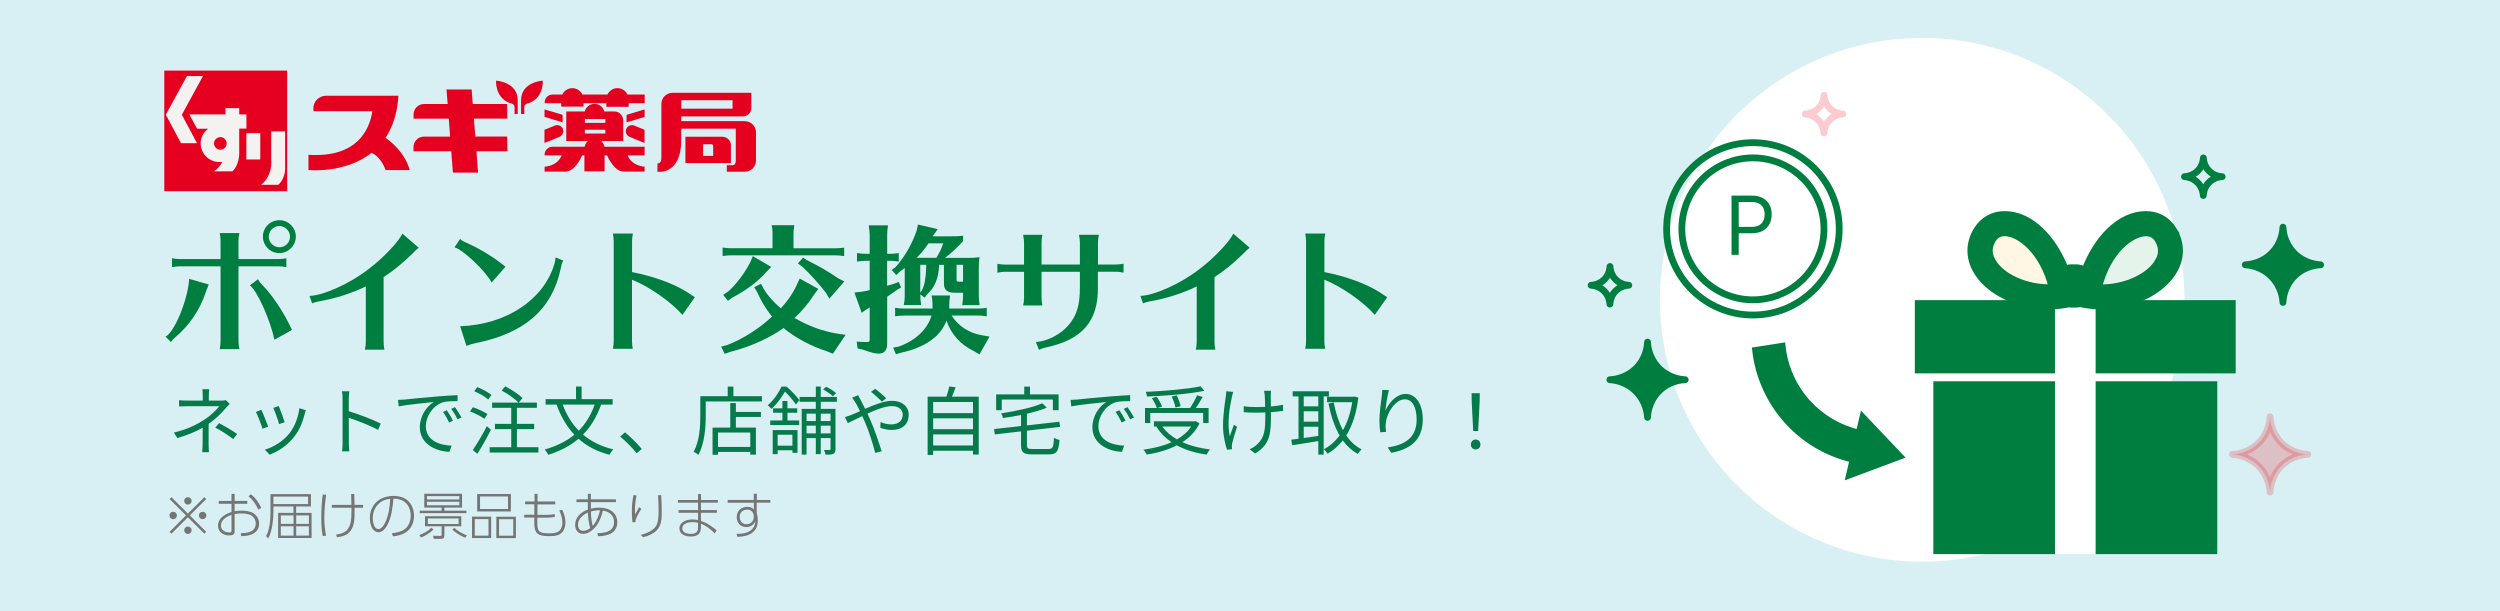 <svg width="368" height="90" viewBox="0 0 368 90" fill="none" xmlns="http://www.w3.org/2000/svg">
<path d="M368 0H0V90H368V0Z" fill="#D8F0F3"/>
<path d="M56.745 20.293C57.764 18.761 58.483 16.746 58.644 14.089H48.001C47.507 14.089 47.025 14.293 46.67 14.636C46.316 14.989 46.123 15.461 46.123 15.964C46.123 16.104 46.145 16.243 46.166 16.371H54.814C54.385 19.104 52.571 23.239 45.404 22.789V25.029C45.404 25.029 50.79 25.586 54.696 22.5C56.187 23.175 56.756 25.029 56.756 25.029H60.318C59.545 22.361 57.442 20.764 56.734 20.282L56.745 20.293Z" fill="#E50020"/>
<path d="M74.641 20.1H69.963L69.759 17.454H74.683L74.641 15.311H69.587L69.426 13.168H65.725L65.897 15.311H62.41C62.002 15.311 61.616 15.471 61.326 15.761C61.036 16.05 60.876 16.436 60.876 16.843V17.464H66.058L66.261 20.111H62.399C61.991 20.111 61.605 20.271 61.315 20.561C61.026 20.85 60.865 21.236 60.865 21.643V22.264H66.422L66.669 25.404H70.371L70.135 22.264H74.694L74.651 20.111L74.641 20.1Z" fill="#E50020"/>
<path d="M73.021 11.871C73.021 11.871 72.838 14.336 75.016 15.161C75.016 15.161 75.746 15.214 75.746 15.804C75.746 15.846 75.746 15.879 75.746 15.921V16.779H76.207V14.764C76.207 12.032 73.01 11.871 73.01 11.871H73.021Z" fill="#E50020"/>
<path d="M79.898 11.871C79.898 11.871 80.08 14.336 77.902 15.161C77.902 15.161 77.173 15.214 77.173 15.804C77.173 15.846 77.173 15.879 77.173 15.921V16.779H76.701V14.764C76.701 12.032 79.898 11.871 79.898 11.871Z" fill="#E50020"/>
<path d="M94.886 13.918H92.365C92.236 13.639 92.021 13.404 91.764 13.232C91.506 13.071 91.195 12.975 90.884 12.975C90.573 12.975 90.273 13.061 90.015 13.232C89.758 13.393 89.543 13.639 89.414 13.918H85.724C85.595 13.639 85.38 13.404 85.123 13.232C84.865 13.071 84.554 12.975 84.254 12.975C83.953 12.975 83.642 13.061 83.374 13.232C83.117 13.393 82.902 13.639 82.773 13.918H81.325C81.174 13.918 81.024 13.95 80.885 14.004C80.745 14.057 80.617 14.143 80.509 14.261C80.402 14.368 80.316 14.496 80.263 14.636C80.209 14.775 80.177 14.925 80.177 15.075C80.177 15.107 80.177 15.15 80.177 15.193H82.612V15.696H85.895V15.193H89.253V15.718H92.536V15.193H94.897V13.918H94.886Z" fill="#E50020"/>
<path d="M80.155 16.104L82.816 16.907V18.011L80.155 17.207V16.104Z" fill="#E50020"/>
<path d="M94.886 16.104L92.225 16.907V18.011L94.886 17.207V16.104Z" fill="#E50020"/>
<path d="M94.886 21.6H88.974C88.91 21.268 88.728 20.957 88.459 20.743C88.191 20.529 87.859 20.4 87.515 20.4C87.172 20.4 86.839 20.518 86.571 20.743C86.303 20.957 86.121 21.268 86.056 21.6H81.314C81.003 21.6 80.713 21.729 80.499 21.943C80.284 22.157 80.166 22.457 80.166 22.757C80.166 22.789 80.166 22.832 80.166 22.875H82.677C82.033 24.493 80.166 24.536 80.166 24.536V25.264H83.202C84.49 25.264 85.38 23.571 85.702 22.864H86.024V25.221H88.996V22.864H89.35C89.672 23.561 90.562 25.264 91.85 25.264H94.886V24.536C94.886 24.536 93.03 24.482 92.386 22.875H94.886V21.6Z" fill="#E50020"/>
<path d="M91.721 17.711C91.721 17.379 91.592 17.057 91.367 16.811C91.142 16.564 90.831 16.425 90.487 16.404H88.953C88.867 16.082 88.685 15.804 88.427 15.6C88.17 15.396 87.848 15.289 87.515 15.289C87.183 15.289 86.861 15.396 86.603 15.6C86.346 15.804 86.153 16.093 86.078 16.404H83.353V20.754H91.732V17.711H91.721ZM89.125 17.518C89.125 17.582 89.114 17.646 89.114 17.711V18.086H86.099V17.518H89.125ZM86.088 19.093H89.103V19.661H86.088V19.093Z" fill="#E50020"/>
<path d="M82.859 18.975C82.816 18.868 82.752 18.771 82.666 18.686C82.58 18.6 82.483 18.536 82.376 18.493C82.269 18.45 82.151 18.418 82.033 18.418C81.915 18.418 81.797 18.439 81.689 18.482L80.144 19.104V21.043L82.355 20.143C82.569 20.046 82.752 19.875 82.838 19.661C82.934 19.446 82.934 19.2 82.838 18.975H82.859Z" fill="#E50020"/>
<path d="M94.886 19.104L93.352 18.482C93.245 18.439 93.126 18.418 93.008 18.418C92.89 18.418 92.772 18.439 92.665 18.493C92.558 18.536 92.461 18.611 92.375 18.686C92.29 18.771 92.225 18.868 92.182 18.975C92.097 19.2 92.097 19.436 92.182 19.661C92.279 19.875 92.451 20.046 92.665 20.143L94.875 21.043V19.104H94.886Z" fill="#E50020"/>
<path d="M109.638 17.829H100.283V17.132H109.359C109.681 17.132 109.992 17.004 110.228 16.779C110.464 16.554 110.593 16.243 110.593 15.921V13.661H99.006C98.577 13.661 98.158 13.832 97.847 14.132C97.536 14.432 97.365 14.85 97.354 15.279V23.132C97.354 23.132 97.44 24.064 96.774 24.064V25.275C96.774 25.275 100.272 25.843 100.272 20.657V18.943H108.308V23.657C108.308 24.418 107.729 24.321 107.729 24.321H106.988V25.275H109.638C110.067 25.275 110.486 25.104 110.797 24.804C111.108 24.504 111.28 24.086 111.28 23.657V19.457C111.28 19.029 111.097 18.611 110.786 18.311C110.475 18.011 110.057 17.839 109.628 17.839L109.638 17.829ZM100.283 14.754H107.836V15.996H100.283V14.754Z" fill="#E50020"/>
<path d="M106.345 20.132H100.894V24H107.589V21.354C107.589 21.021 107.45 20.711 107.214 20.486C106.978 20.261 106.666 20.132 106.334 20.132H106.345ZM104.982 22.939H103.491V21.236H104.735C104.8 21.236 104.864 21.257 104.907 21.311C104.95 21.354 104.982 21.418 104.982 21.482V22.939Z" fill="#E50020"/>
<path d="M42.272 10.393H24.183V28.146H42.272V10.393Z" fill="#E50020"/>
<path d="M29.88 11.196H27.52L24.408 16.886L26.64 21.075H29L26.769 16.886L29.88 11.196Z" fill="#F4F2F0"/>
<path d="M36.274 18.954V16.843H35.212V15.921H33.195V16.843H27.863L29.011 18.954H30.631C30.298 19.211 30.019 19.532 29.826 19.907C29.633 20.282 29.537 20.7 29.537 21.118C29.537 21.482 29.612 21.836 29.751 22.168C29.89 22.5 30.094 22.8 30.352 23.057C30.609 23.314 30.921 23.518 31.253 23.646C31.586 23.786 31.951 23.85 32.315 23.85C32.455 23.85 32.584 23.85 32.723 23.818C32.444 24.386 32.026 24.868 31.5 25.221H34.204C35.233 24.3 35.212 22.607 35.212 22.607V18.932H36.274V18.954ZM32.433 22.039C32.251 22.039 32.069 21.986 31.918 21.879C31.768 21.782 31.65 21.632 31.575 21.461C31.5 21.289 31.489 21.107 31.521 20.925C31.553 20.743 31.65 20.582 31.779 20.454C31.908 20.325 32.069 20.239 32.251 20.196C32.433 20.164 32.616 20.175 32.787 20.25C32.959 20.325 33.099 20.443 33.206 20.593C33.302 20.743 33.367 20.925 33.367 21.107C33.367 21.354 33.27 21.589 33.099 21.761C32.927 21.932 32.691 22.029 32.444 22.029L32.433 22.039Z" fill="#F4F2F0"/>
<path d="M38.313 19.596H36.264V23.475H38.313V19.596Z" fill="#F4F2F0"/>
<path d="M41.971 24.461V19.339H39.922V23.582C39.922 23.582 40.201 25.789 38.431 27.204H40.963C42.154 26.132 41.971 24.45 41.971 24.45V24.461Z" fill="#F4F2F0"/>
<path d="M24.355 49.554C25.663 48.986 27.713 43.971 27.841 41.046L30.738 41.882L30.695 41.968L30.395 42.718C30.352 42.857 30.309 42.943 30.277 43.061C29.419 45.621 27.809 47.989 25.771 49.671C25.545 49.854 25.341 50.079 25.159 50.346L24.365 49.554H24.355ZM32.465 35.443C32.465 35.1 32.423 34.746 32.347 34.307H35.244C35.148 34.693 35.105 35.079 35.105 35.443V38.132H41.016C41.36 38.132 41.735 38.089 42.154 38.014V39.321C41.682 39.236 41.403 39.204 41.016 39.204H35.105V50.239C35.105 50.604 35.148 50.968 35.244 51.396H32.347C32.433 50.904 32.465 50.625 32.465 50.239V39.204H26.457C26.136 39.204 25.781 39.246 25.32 39.321V38.014C25.749 38.1 26.136 38.132 26.457 38.132H32.465V35.443ZM40.394 50.014C39.804 47.121 37.83 42.75 36.789 42.011L37.969 41.1C38.27 41.593 38.313 41.646 38.903 42.257C40.105 43.543 41.467 45.557 42.465 47.507L42.508 47.593C42.755 48.086 42.83 48.225 42.98 48.568L40.394 50.014ZM43.548 34.832C43.548 36.15 42.443 37.254 41.102 37.254C39.761 37.254 38.699 36.15 38.699 34.811C38.699 33.471 39.804 32.411 41.145 32.411C42.486 32.411 43.548 33.525 43.548 34.832ZM39.557 34.832C39.557 35.689 40.265 36.396 41.145 36.396C42.025 36.396 42.69 35.679 42.69 34.832C42.69 33.986 41.971 33.268 41.124 33.268C40.276 33.268 39.557 33.996 39.557 34.832Z" fill="#007E3F"/>
<path d="M45.555 43.554C47.593 43.511 51.531 41.721 54.181 39.664C56.283 38.1 58.644 35.636 59.234 34.393L61.637 36.471C61.315 36.718 61.111 36.921 60.478 37.554C59.212 38.796 57.786 39.932 56.466 40.789V50.336C56.466 50.679 56.509 51.064 56.584 51.471H53.709C53.827 50.882 53.848 50.7 53.848 50.336V42.171C51.541 43.254 49.278 43.961 46.896 44.368C46.445 44.454 46.166 44.55 45.941 44.657L45.555 43.554Z" fill="#007E3F"/>
<path d="M72.377 41.593C71.465 39.868 68.053 36.643 66.894 36.418L67.731 35.175C68.043 35.464 68.246 35.561 68.869 35.829C70.21 36.418 72.13 37.521 73.471 38.539C73.718 38.743 74.04 38.968 74.405 39.257L72.366 41.593H72.377ZM67.731 48.021C74.48 47.796 80.005 44.154 81.593 38.904C81.69 38.582 81.754 38.25 81.775 37.886L82.913 38.357C82.687 38.807 82.666 38.882 82.526 39.579C81.239 45.579 77.205 49.082 69.909 50.529C69.545 50.614 69.233 50.689 68.665 50.914L67.731 48.021Z" fill="#007E3F"/>
<path d="M90.219 51.343C90.305 50.871 90.337 50.593 90.337 50.207V35.507C90.337 35.164 90.294 34.854 90.219 34.371H93.159C93.073 34.821 93.041 35.186 93.041 35.507V40.05C96.238 40.682 99.156 41.743 101.13 42.996C101.946 43.521 102.107 43.65 102.289 43.746L100.454 46.35C98.781 44.432 95.648 42.236 93.03 41.164V50.207C93.03 50.571 93.073 50.914 93.148 51.343H90.208H90.219Z" fill="#007E3F"/>
<path d="M117.106 46.886C118.94 47.968 121.225 48.804 123.339 49.125L124.476 49.286L122.599 52.071L121.719 51.707C119.391 50.979 117.073 49.714 115.335 48.289C113.383 49.714 110.357 51.075 107.568 51.771L106.666 52.082L106.151 51.021L107.085 50.775C109.327 49.918 111.891 48.268 113.651 46.586C113.586 46.521 113.533 46.468 113.468 46.382C112.675 45.364 111.956 44.164 111.473 43.029L111.022 42.279L112.02 41.764L112.428 42.536C112.975 43.468 113.876 44.486 114.938 45.386C115.915 44.325 116.687 43.232 117.202 42.107L117.717 41.004L120.453 42.525L119.756 43.479C119.058 44.582 117.942 45.921 116.945 46.821L117.084 46.886H117.106ZM113.726 34.489C113.726 34.221 113.704 33.975 113.683 33.739L113.619 33.332L113.597 33.15H116.923C116.816 33.921 116.805 34.061 116.805 34.489V36.546H122.899C123.393 36.546 123.65 36.525 124.262 36.45V37.693L124.036 37.671L123.747 37.629C123.521 37.607 123.242 37.586 122.888 37.586H107.729C107.214 37.586 107.01 37.607 106.366 37.682V36.439C106.999 36.525 107.278 36.536 107.729 36.536H113.715V34.479L113.726 34.489ZM113.522 39.289L112.814 40.018C111.709 41.336 109.842 42.75 107.857 43.768L107.149 44.282L106.452 43.404L107.224 42.879C108.34 41.904 109.585 40.232 110.443 38.604L110.808 37.704L113.522 39.289ZM118.822 38.314C120.571 39.193 122.062 40.039 123.328 40.939L124.283 41.432L122.084 43.961L121.569 43.082C120.453 41.657 119.144 40.232 118.146 39.3L117.449 38.775L118.221 37.918L118.811 38.325L118.822 38.314Z" fill="#007E3F"/>
<path d="M130.581 42.064C130.924 41.968 131.107 41.904 131.665 41.743L132.298 41.496L132.641 42.332L132.137 42.6C131.686 42.921 131.053 43.371 130.592 43.682V50.625C130.592 51.557 130.163 52.05 129.326 52.05C128.821 52.05 128.188 51.889 127.126 51.504L126.225 51.279L126.107 50.282C126.558 50.325 127.244 50.346 127.652 50.346C127.942 50.346 128.017 50.261 128.017 49.982V45.257L127.856 45.364L127.555 45.525L126.837 46.05L125.774 43.061L126.751 42.954C127.276 42.868 127.502 42.836 128.017 42.707V38.389H127.491C126.998 38.389 126.794 38.411 126.15 38.496V37.254C126.783 37.339 127.051 37.361 127.491 37.361H128.017V34.511C128.017 34.243 127.952 33.793 127.877 33.171H130.71C130.613 33.943 130.592 34.082 130.592 34.511V37.361H130.935C131.429 37.361 131.686 37.339 132.298 37.254V38.496L132.072 38.475L131.783 38.432C131.557 38.411 131.268 38.389 130.924 38.389H130.581V42.075V42.064ZM138.241 38.989C138.156 40.939 137.63 42.268 136.514 43.286L136.106 43.811L135.473 43.339V43.564C135.473 44.014 135.495 44.132 135.591 44.904H133.038C133.156 44.175 133.177 44.046 133.177 43.564V39.45L133.038 39.557C132.813 39.718 132.791 39.739 132.448 39.986L131.933 40.479L131.257 39.75L131.847 39.3C133.231 37.714 134.207 36 134.926 33.964L135.13 33.054L138.027 33.729L137.329 34.725L137.286 34.789H139.647C140.763 34.789 141.256 34.768 141.771 34.704V35.475C141.203 36.171 140.044 37.243 139.1 37.961H142.544C143.252 37.961 143.563 37.939 144.196 37.854C144.089 38.486 144.078 38.754 144.078 39.546V43.575C144.078 44.025 144.099 44.143 144.196 44.914H141.632L141.653 44.807L141.696 44.4C141.739 44.154 141.76 43.896 141.76 43.564V43.093H140.559C139.443 43.093 138.949 42.686 138.949 41.754V38.989H138.231H138.241ZM133.102 46.457C132.587 46.457 132.383 46.479 131.761 46.554V45.311C132.373 45.396 132.641 45.418 133.102 45.418H137.265V44.829C137.265 44.539 137.244 44.336 137.222 44.079L137.158 43.693L137.136 43.489H139.851C139.743 44.304 139.733 44.421 139.733 44.829V45.418H143.928C144.421 45.418 144.679 45.396 145.247 45.311V46.554L145.043 46.532C144.593 46.468 144.41 46.446 143.928 46.446H140.076C141.074 48.011 142.662 49.05 144.604 49.361L145.666 49.543L144.174 52.168L143.338 51.675C141.406 50.743 139.99 49.189 139.325 47.196C138.445 49.554 136.181 51.15 132.534 51.943L131.879 52.146L131.471 51.171L132.308 51.011C134.776 50.132 136.568 48.429 137.115 46.446H133.102V46.457ZM137.834 37.95C138.327 37.136 138.692 36.364 138.831 35.818H136.675C136.106 36.675 135.591 37.286 134.926 37.95H137.844H137.834ZM135.709 42.729C136.117 41.936 136.299 40.854 136.342 39.182V38.979H135.463V43.071L135.709 42.729ZM140.806 41.079C140.806 41.421 140.848 41.464 141.17 41.464H141.76V38.979H140.806V41.079Z" fill="#007E3F"/>
<path d="M150.74 35.7C150.74 35.357 150.719 35.293 150.601 34.564H153.433C153.348 35.014 153.315 35.379 153.315 35.7V38.936H158.959V35.7C158.959 35.336 158.916 35.004 158.819 34.564H161.759C161.641 35.175 161.62 35.379 161.62 35.7V38.936H164.248C164.591 38.936 164.924 38.893 165.385 38.818V40.136L165.278 40.114C164.752 40.018 164.581 39.996 164.237 39.996H161.609V42.321C161.652 47.304 159.324 49.993 153.948 51.15C153.605 51.214 153.176 51.375 152.929 51.493L152.479 50.336C154.088 50.293 156.244 49.157 157.349 47.796C158.508 46.393 158.959 44.882 158.959 42.343V40.007H153.315V43.832C153.315 44.196 153.358 44.55 153.433 44.968H150.601C150.687 44.646 150.74 44.25 150.74 43.832V40.007H147.951C147.629 40.007 147.425 40.029 146.814 40.146V38.829C147.221 38.914 147.608 38.946 147.951 38.946H150.74V35.711V35.7Z" fill="#007E3F"/>
<path d="M167.864 43.554C169.902 43.511 173.84 41.721 176.49 39.664C178.593 38.1 180.953 35.636 181.543 34.393L183.946 36.471C183.624 36.718 183.421 36.921 182.788 37.554C181.522 38.796 180.095 39.932 178.775 40.789V50.336C178.775 50.679 178.818 51.064 178.893 51.471H176.018C176.136 50.882 176.157 50.7 176.157 50.336V42.171C173.85 43.254 171.587 43.961 169.205 44.368C168.754 44.454 168.475 44.55 168.25 44.657L167.864 43.554Z" fill="#007E3F"/>
<path d="M192.133 51.343C192.218 50.871 192.251 50.593 192.251 50.207V35.507C192.251 35.164 192.208 34.854 192.133 34.371H195.072C194.986 34.821 194.954 35.186 194.954 35.507V40.05C198.151 40.682 201.07 41.743 203.044 42.996C203.859 43.521 204.02 43.65 204.203 43.746L202.368 46.35C200.694 44.432 197.561 42.236 194.944 41.164V50.207C194.944 50.571 194.986 50.914 195.062 51.343H192.122H192.133Z" fill="#007E3F"/>
<path d="M30.802 57.293H29.79C29.834 57.535 29.845 57.953 29.845 58.261V58.965H27.689C27.326 58.965 26.71 58.954 26.358 58.91V59.834C26.699 59.812 27.326 59.79 27.711 59.79H32.276C31.902 60.307 31.022 61.176 30.043 61.803C29.042 62.452 27.667 63.178 25.588 63.673L26.116 64.487C27.601 64.036 28.811 63.552 29.834 62.958C29.834 63.706 29.823 64.718 29.823 65.356C29.823 65.741 29.79 66.247 29.757 66.566H30.758C30.736 66.225 30.703 65.741 30.703 65.356C30.703 64.619 30.714 63.299 30.714 62.397C31.726 61.693 32.65 60.769 33.2 60.109C33.376 59.911 33.618 59.658 33.816 59.449L33.244 58.899C33.057 58.954 32.804 58.965 32.551 58.965H30.736V58.261C30.736 57.953 30.758 57.535 30.802 57.293ZM34.333 64.63L34.905 63.882C33.882 63.189 33.288 62.837 32.254 62.287L31.682 62.936C32.716 63.486 33.376 63.926 34.333 64.63ZM41.032 59.768L40.229 60.043C40.46 60.538 40.966 61.935 41.087 62.43L41.901 62.144C41.758 61.66 41.219 60.208 41.032 59.768ZM45.014 60.384L44.068 60.087C43.903 61.495 43.331 62.892 42.55 63.849C41.648 64.982 40.251 65.818 38.975 66.192L39.701 66.929C40.933 66.456 42.275 65.609 43.287 64.311C44.079 63.321 44.552 62.144 44.849 60.934C44.893 60.791 44.937 60.615 45.014 60.384ZM38.48 60.318L37.666 60.637C37.886 61.022 38.48 62.54 38.645 63.112L39.481 62.804C39.272 62.232 38.7 60.791 38.48 60.318ZM50.426 65.136C50.426 65.543 50.404 66.082 50.349 66.434H51.416C51.372 66.071 51.35 65.477 51.35 65.136C51.35 64.817 51.35 63.156 51.339 61.506C52.56 61.891 54.463 62.628 55.662 63.277L56.036 62.342C54.881 61.759 52.791 60.967 51.339 60.527C51.339 59.834 51.339 59.196 51.339 58.734C51.339 58.404 51.383 57.931 51.416 57.59H50.338C50.404 57.931 50.426 58.426 50.426 58.734V65.136ZM58.588 58.866L58.687 59.823C59.875 59.57 62.68 59.306 63.857 59.174C62.845 59.779 61.8 61.176 61.8 62.892C61.8 65.345 64.121 66.434 66.156 66.511L66.475 65.598C64.682 65.532 62.68 64.85 62.68 62.705C62.68 61.396 63.637 59.724 65.199 59.218C65.76 59.053 66.728 59.042 67.355 59.042V58.162C66.618 58.195 65.584 58.261 64.385 58.36C62.361 58.525 60.282 58.734 59.567 58.811C59.358 58.833 59.006 58.855 58.588 58.866ZM65.771 60.395L65.21 60.637C65.54 61.088 65.859 61.66 66.112 62.188L66.673 61.924C66.442 61.44 66.024 60.758 65.771 60.395ZM66.97 59.933L66.431 60.186C66.772 60.648 67.091 61.187 67.355 61.726L67.927 61.451C67.674 60.967 67.234 60.296 66.97 59.933ZM72.338 58.14C71.887 57.744 70.985 57.26 70.248 56.985L69.808 57.59C70.545 57.887 71.436 58.404 71.865 58.811L72.338 58.14ZM71.755 60.956C71.271 60.604 70.336 60.186 69.61 59.944L69.181 60.56C69.929 60.835 70.842 61.297 71.304 61.649L71.755 60.956ZM71.667 62.727C71.04 63.97 70.171 65.411 69.588 66.247L70.27 66.797C70.919 65.774 71.689 64.421 72.261 63.266L71.667 62.727ZM76.089 65.829V63.167H78.63V62.397H76.089V60.032H79.026V59.262H76.364L76.914 58.591C76.375 58.052 75.275 57.326 74.373 56.875L73.845 57.491C74.747 57.953 75.803 58.712 76.32 59.262H72.437V60.032H75.253V62.397H72.855V63.167H75.253V65.829H72.074V66.61H79.257V65.829H76.089ZM87.54 59.559C86.979 61.11 86.209 62.375 85.197 63.398C84.152 62.331 83.371 61.033 82.832 59.559H87.54ZM90.18 59.559V58.756H85.615V56.897H84.79V58.756H80.313V59.559H81.93C82.557 61.308 83.415 62.793 84.548 63.992C83.371 64.96 81.93 65.664 80.181 66.17C80.357 66.357 80.621 66.753 80.698 66.951C82.469 66.379 83.954 65.62 85.164 64.586C86.374 65.675 87.87 66.467 89.707 66.94C89.828 66.709 90.092 66.335 90.29 66.148C88.508 65.73 87.023 64.982 85.824 63.97C86.968 62.815 87.837 61.363 88.486 59.559H90.18ZM93.722 66.72L94.47 66.082C93.788 65.279 92.798 64.278 92.006 63.64L91.291 64.267C92.072 64.905 93.018 65.851 93.722 66.72ZM110.442 65.785H105.69V63.673H110.442V65.785ZM108.319 59.328H107.494V62.947H104.887V66.951H105.69V66.522H110.442V66.929H111.267V62.947H108.319V61.374H112.004V60.637H108.319V59.328ZM107.956 58.316V56.908H107.12V58.316H103.083V61.154C103.083 62.716 102.995 64.916 102.104 66.489C102.302 66.577 102.654 66.808 102.797 66.951C103.732 65.29 103.886 62.826 103.886 61.154V59.097H112.158V58.316H107.956ZM123.07 57.876C122.762 57.568 122.124 57.172 121.607 56.93L121.156 57.326C121.673 57.601 122.278 58.008 122.597 58.327L123.07 57.876ZM116.646 63.992V65.598H114.468V63.992H116.646ZM113.742 66.852H114.468V66.28H116.646V66.654H117.394V63.31H113.742V66.852ZM115.909 60.758H117.35V60.109H115.909V59.031H115.172V60.109H113.797V60.758H115.172V61.891H113.379V62.573H117.636V61.891H115.909V60.758ZM115.04 56.908C114.655 57.755 113.962 58.833 113.016 59.658C113.17 59.779 113.434 60.021 113.555 60.197C114.457 59.372 115.095 58.415 115.546 57.645C116.162 58.217 116.811 59.02 117.152 59.537L117.669 58.899C117.284 58.349 116.47 57.502 115.788 56.908H115.04ZM122.256 60.89V61.979H120.815V60.89H122.256ZM120.815 63.794V62.661H122.256V63.794H120.815ZM118.725 63.794V62.661H120.089V63.794H118.725ZM120.089 60.89V61.979H118.725V60.89H120.089ZM123.191 59.141V58.426H120.815V56.897H120.089V58.426H117.702V59.141H120.089V60.186H118.01V66.918H118.725V64.487H120.089V66.852H120.815V64.487H122.256V66.082C122.256 66.203 122.223 66.236 122.113 66.236C122.014 66.247 121.673 66.247 121.288 66.236C121.387 66.423 121.497 66.731 121.519 66.929C122.091 66.929 122.432 66.918 122.674 66.797C122.916 66.676 122.982 66.456 122.982 66.104V60.186H120.815V59.141H123.191ZM129.824 59.119L130.451 58.624C130.033 58.195 129.197 57.502 128.834 57.227L128.207 57.678C128.68 58.03 129.395 58.701 129.824 59.119ZM126.326 58.173L125.424 58.536C125.6 58.756 125.82 59.097 125.963 59.317C126.15 59.625 126.359 60.043 126.59 60.527C126.106 60.747 125.655 60.945 125.281 61.088C125.083 61.165 124.698 61.308 124.379 61.385L124.797 62.287C125.303 62.056 126.073 61.66 126.92 61.253C127.063 61.539 127.195 61.847 127.338 62.166C127.965 63.607 128.493 65.378 128.834 66.676L129.78 66.423C129.406 65.213 128.713 63.167 128.108 61.803C127.976 61.506 127.833 61.198 127.69 60.89C128.966 60.296 130.319 59.779 131.287 59.779C132.365 59.779 132.882 60.373 132.882 61.022C132.882 61.814 132.376 62.474 131.177 62.474C130.594 62.474 130.044 62.309 129.615 62.122L129.582 62.98C130 63.134 130.616 63.288 131.232 63.288C132.948 63.288 133.762 62.331 133.762 61.066C133.762 59.867 132.827 58.998 131.309 58.998C130.165 58.998 128.68 59.592 127.349 60.175C127.129 59.713 126.909 59.273 126.711 58.91C126.59 58.712 126.403 58.349 126.326 58.173ZM137.359 65.576V63.948H143.222V65.576H137.359ZM143.222 61.583V63.178H137.359V61.583H143.222ZM143.222 59.174V60.813H137.359V59.174H143.222ZM140.12 58.393C140.307 57.975 140.505 57.48 140.67 57.007L139.735 56.886C139.647 57.315 139.471 57.909 139.306 58.393H136.545V66.962H137.359V66.346H143.222V66.907H144.069V58.393H140.12ZM147.457 58.811H154.981V60.384H155.828V58.052H151.615V56.908H150.768V58.052H146.632V60.384H147.457V58.811ZM151.989 66.093C151.285 66.093 151.164 65.994 151.164 65.532V63.398L156.048 62.837L155.938 62.078L151.164 62.617V60.901C152.264 60.648 153.287 60.351 154.09 60.01L153.419 59.361C152.055 59.988 149.569 60.505 147.38 60.846C147.479 61.022 147.6 61.341 147.633 61.539C148.491 61.418 149.404 61.264 150.295 61.088V62.716L146.324 63.156L146.434 63.948L150.295 63.497V65.532C150.295 66.599 150.658 66.885 151.934 66.885H154.387C155.564 66.885 155.828 66.423 155.96 64.773C155.718 64.707 155.344 64.586 155.146 64.432C155.08 65.807 154.981 66.093 154.343 66.093H151.989ZM157.588 58.866L157.687 59.823C158.875 59.57 161.68 59.306 162.857 59.174C161.845 59.779 160.8 61.176 160.8 62.892C160.8 65.345 163.121 66.434 165.156 66.511L165.475 65.598C163.682 65.532 161.68 64.85 161.68 62.705C161.68 61.396 162.637 59.724 164.199 59.218C164.76 59.053 165.728 59.042 166.355 59.042V58.162C165.618 58.195 164.584 58.261 163.385 58.36C161.361 58.525 159.282 58.734 158.567 58.811C158.358 58.833 158.006 58.855 157.588 58.866ZM164.771 60.395L164.21 60.637C164.54 61.088 164.859 61.66 165.112 62.188L165.673 61.924C165.442 61.44 165.024 60.758 164.771 60.395ZM165.97 59.933L165.431 60.186C165.772 60.648 166.091 61.187 166.355 61.726L166.927 61.451C166.674 60.967 166.234 60.296 165.97 59.933ZM176.717 56.864C174.836 57.271 171.47 57.557 168.654 57.678C168.731 57.865 168.83 58.162 168.841 58.371C171.69 58.261 175.089 57.986 177.289 57.524L176.717 56.864ZM173.791 59.801C173.714 59.383 173.472 58.712 173.208 58.206L172.471 58.371C172.724 58.877 172.955 59.559 173.021 59.988L173.791 59.801ZM169.314 60.78H177.102V62.276H177.905V60.054H176.024C176.354 59.57 176.739 58.976 177.036 58.437L176.211 58.184C175.969 58.745 175.551 59.504 175.188 60.054H170.403L171.052 59.845C170.92 59.449 170.59 58.855 170.271 58.404L169.567 58.602C169.853 59.053 170.161 59.658 170.293 60.054H168.544V62.276H169.314V60.78ZM175.342 62.782C174.836 63.563 174.11 64.179 173.252 64.674C172.361 64.168 171.624 63.541 171.096 62.782H175.342ZM176.024 61.99L175.859 62.023H169.864V62.782H170.337L170.227 62.826C170.788 63.717 171.547 64.476 172.449 65.092C171.239 65.642 169.809 65.983 168.313 66.192C168.478 66.357 168.709 66.72 168.797 66.918C170.381 66.665 171.91 66.236 173.23 65.554C174.484 66.236 175.958 66.687 177.619 66.918C177.718 66.698 177.938 66.335 178.114 66.159C176.585 65.972 175.21 65.62 174.044 65.092C175.122 64.399 175.991 63.497 176.563 62.331L176.024 61.99ZM187.09 57.524H186.067C186.1 57.7 186.144 57.931 186.166 58.184C186.188 58.459 186.221 59.196 186.232 59.889C185.77 59.911 185.297 59.922 184.846 59.922C184.252 59.922 183.548 59.878 183.075 59.801V60.681C183.548 60.714 184.329 60.747 184.857 60.747C185.308 60.747 185.781 60.736 186.254 60.714C186.254 60.846 186.254 60.956 186.254 61.055C186.254 63.167 186.188 64.41 185.011 65.444C184.747 65.708 184.296 65.983 183.944 66.126L184.747 66.753C187.079 65.378 187.079 63.585 187.079 61.055C187.079 60.956 187.079 60.824 187.079 60.67C187.739 60.626 188.355 60.56 188.861 60.483V59.581C188.344 59.702 187.717 59.779 187.068 59.834C187.057 59.152 187.046 58.415 187.057 58.173C187.057 57.931 187.068 57.711 187.09 57.524ZM181.524 57.689L180.501 57.59C180.501 57.788 180.49 58.074 180.446 58.327C180.314 59.24 180.028 60.934 180.028 62.716C180.028 64.102 180.391 65.532 180.611 66.203L181.359 66.115C181.348 66.005 181.337 65.851 181.326 65.741C181.315 65.62 181.337 65.411 181.381 65.246C181.502 64.707 181.832 63.585 182.096 62.815L181.623 62.529C181.414 63.079 181.183 63.75 181.029 64.212C180.611 62.408 180.985 59.999 181.337 58.404C181.392 58.195 181.469 57.898 181.524 57.689ZM194.053 59.812H191.908V58.349H194.053V59.812ZM191.908 62.815H194.053V64.168C193.316 64.278 192.579 64.388 191.908 64.476V62.815ZM194.053 62.067H191.908V60.538H194.053V62.067ZM195.615 58.349V57.59H190.28V58.349H191.138V64.586C190.742 64.641 190.379 64.685 190.071 64.718L190.214 65.543C191.259 65.367 192.667 65.158 194.053 64.927V66.918H194.845V58.349H195.615ZM199.421 58.371L199.267 58.404H195.34V59.207H199.047C198.794 60.824 198.321 62.199 197.683 63.321C197.056 62.155 196.616 60.769 196.33 59.251L195.549 59.394C195.912 61.198 196.429 62.793 197.188 64.091C196.528 64.993 195.747 65.675 194.878 66.126C195.054 66.28 195.296 66.577 195.417 66.786C196.253 66.302 197.012 65.653 197.661 64.828C198.255 65.653 198.981 66.324 199.85 66.819C199.982 66.61 200.246 66.302 200.433 66.148C199.52 65.686 198.772 64.982 198.167 64.102C199.047 62.705 199.663 60.879 199.949 58.525L199.421 58.371ZM204.448 57.425L203.48 57.392C203.458 57.689 203.436 58.008 203.392 58.338C203.26 59.229 203.051 60.846 203.051 61.891C203.051 62.606 203.117 63.222 203.172 63.64L204.019 63.574C203.953 63.024 203.942 62.65 203.997 62.221C204.129 60.78 205.405 58.778 206.78 58.778C207.935 58.778 208.529 60.032 208.529 61.77C208.529 64.531 206.659 65.51 204.272 65.862L204.789 66.654C207.517 66.159 209.431 64.817 209.431 61.759C209.431 59.449 208.386 57.986 206.923 57.986C205.526 57.986 204.382 59.361 203.931 60.483C203.997 59.713 204.217 58.228 204.448 57.425ZM216.856 63.442H217.582L217.802 59.174L217.824 57.876H216.614L216.636 59.174L216.856 63.442ZM217.219 66.159C217.604 66.159 217.923 65.873 217.923 65.433C217.923 64.993 217.604 64.696 217.219 64.696C216.834 64.696 216.515 64.993 216.515 65.433C216.515 65.873 216.823 66.159 217.219 66.159Z" fill="#067A4B"/>
<path d="M282.952 82.682C304.272 82.682 321.555 65.423 321.555 44.132C321.555 22.842 304.272 5.582 282.952 5.582C261.633 5.582 244.35 22.842 244.35 44.132C244.35 65.423 261.633 82.682 282.952 82.682Z" fill="white"/>
<path d="M328.593 44.679H282.362V54.461H328.593V44.679Z" fill="#007E3F" stroke="#007E3F" stroke-miterlimit="10"/>
<path d="M325.879 56.625H285.087V81.064H325.879V56.625Z" fill="#007E3F" stroke="#007E3F" stroke-miterlimit="10"/>
<path d="M308.476 44.132H302.49V81.611H308.476V44.132Z" fill="white"/>
<path d="M295.087 34.264C294.314 34.264 293.735 34.586 293.327 35.25C292.683 36.3 292.651 37.371 293.252 38.443C294.572 40.811 298.348 42.504 302.082 42.354C300.709 36.846 297.211 34.275 295.087 34.275V34.264Z" fill="#FFF6E3"/>
<path d="M315.89 34.264C313.765 34.264 310.268 36.846 308.895 42.343C312.617 42.493 316.405 40.8 317.724 38.432C318.325 37.361 318.293 36.289 317.649 35.239C317.242 34.575 316.662 34.254 315.89 34.254V34.264Z" fill="#E5F4EA" stroke="white" stroke-miterlimit="10"/>
<path d="M319.935 33.836C319.033 32.379 317.596 31.575 315.879 31.575C311.91 31.575 308.584 35.346 306.899 39.782C306.502 39.546 306.052 39.407 305.558 39.407H304.957C304.614 39.407 304.292 39.471 303.992 39.589C302.286 35.229 298.992 31.575 295.076 31.575C293.37 31.575 291.932 32.379 291.02 33.836C289.851 35.721 289.808 37.821 290.881 39.75C292.619 42.868 297.029 45.043 301.61 45.043C302.382 45.043 303.155 44.979 303.906 44.85L304.528 44.743C304.668 44.764 304.796 44.775 304.936 44.775H305.537C305.751 44.775 305.955 44.743 306.159 44.7L307.028 44.85C307.779 44.979 308.551 45.043 309.324 45.043C313.894 45.043 318.304 42.868 320.053 39.75C321.126 37.821 321.083 35.721 319.913 33.836H319.935ZM293.252 38.443C292.651 37.371 292.683 36.3 293.327 35.25C293.735 34.586 294.314 34.264 295.087 34.264C297.211 34.264 300.709 36.846 302.082 42.343C298.359 42.493 294.572 40.8 293.252 38.432V38.443ZM317.725 38.443C316.405 40.811 312.618 42.504 308.895 42.354C310.268 36.846 313.766 34.275 315.89 34.275C316.662 34.275 317.242 34.596 317.649 35.261C318.293 36.311 318.325 37.382 317.725 38.454V38.443Z" fill="#007E3F" stroke="#007E3F" stroke-miterlimit="10"/>
<path d="M266.065 59.314C263.995 57.021 262.664 54.096 262.332 50.968L258.426 51.579C259.306 59.196 264.874 65.786 272.782 67.607L272.245 69.911L279.616 67.157L274.208 61.457L273.672 63.761C270.625 63.054 268.018 61.457 266.065 59.304" fill="#007E3F"/>
<path d="M266.065 59.314C263.995 57.021 262.664 54.096 262.332 50.968L258.426 51.579C259.306 59.196 264.874 65.786 272.782 67.607L272.245 69.911L279.616 67.157L274.208 61.457L273.672 63.761C270.625 63.054 268.018 61.457 266.065 59.304" stroke="#007E3F" stroke-miterlimit="10"/>
<path d="M258.029 46.371C265.045 46.371 270.732 40.692 270.732 33.686C270.732 26.68 265.045 21 258.029 21C251.013 21 245.326 26.68 245.326 33.686C245.326 40.692 251.013 46.371 258.029 46.371Z" stroke="#007E3F" stroke-miterlimit="10"/>
<path d="M258.029 44.132C263.807 44.132 268.49 39.455 268.49 33.686C268.49 27.916 263.807 23.239 258.029 23.239C252.252 23.239 247.569 27.916 247.569 33.686C247.569 39.455 252.252 44.132 258.029 44.132Z" fill="white" stroke="#007E3F" stroke-miterlimit="10"/>
<path d="M254.88 37.521V28.794H257.829C258.514 28.794 259.073 28.918 259.508 29.165C259.945 29.409 260.269 29.74 260.479 30.158C260.69 30.575 260.795 31.041 260.795 31.555C260.795 32.07 260.69 32.537 260.479 32.958C260.272 33.378 259.951 33.713 259.516 33.963C259.082 34.21 258.525 34.334 257.846 34.334H255.732V33.396H257.812C258.281 33.396 258.657 33.316 258.941 33.154C259.225 32.992 259.431 32.773 259.559 32.497C259.69 32.219 259.755 31.905 259.755 31.555C259.755 31.206 259.69 30.894 259.559 30.618C259.431 30.342 259.224 30.127 258.937 29.97C258.65 29.811 258.269 29.732 257.795 29.732H255.937V37.521H254.88Z" fill="#007E3F"/>
<path d="M242.515 61.436C242.494 60.996 242.344 59.143 240.809 57.611C239.275 56.068 237.408 55.918 236.969 55.897C237.376 55.875 239.383 55.757 240.96 54.086C242.376 52.586 242.494 50.818 242.515 50.357C242.537 50.818 242.666 52.586 244.082 54.086C245.648 55.746 247.644 55.875 248.062 55.897C247.622 55.907 245.798 56.025 244.264 57.504C242.644 59.068 242.526 61.029 242.515 61.436Z" fill="#007E3F" stroke="#007E3F" stroke-linecap="round" stroke-linejoin="round"/>
<path d="M236.979 44.754C236.969 44.539 236.893 43.607 236.132 42.846C235.359 42.075 234.426 42 234.211 41.989C234.415 41.989 235.424 41.914 236.207 41.089C236.915 40.339 236.979 39.461 236.99 39.225C236.99 39.45 237.065 40.339 237.773 41.089C238.556 41.925 239.554 41.989 239.758 41.989C239.543 41.989 238.631 42.054 237.859 42.793C237.044 43.575 236.99 44.561 236.979 44.764V44.754Z" stroke="#007E3F" stroke-linecap="round" stroke-linejoin="round"/>
<path opacity="0.2" d="M268.49 19.554C268.479 19.339 268.404 18.407 267.642 17.646C266.87 16.875 265.937 16.8 265.722 16.789C265.926 16.789 266.934 16.714 267.717 15.889C268.426 15.139 268.49 14.261 268.501 14.025C268.501 14.25 268.576 15.139 269.284 15.889C270.067 16.725 271.065 16.789 271.269 16.789C271.054 16.789 270.142 16.854 269.37 17.593C268.554 18.375 268.501 19.361 268.49 19.564V19.554Z" stroke="#EA000F" stroke-linecap="round" stroke-linejoin="round"/>
<path d="M336.05 44.518C336.028 44.079 335.878 42.225 334.344 40.693C332.809 39.15 330.943 39 330.503 38.979C330.91 38.957 332.917 38.839 334.494 37.168C335.91 35.668 336.028 33.9 336.05 33.439C336.071 33.9 336.2 35.668 337.616 37.168C339.182 38.829 341.178 38.957 341.596 38.979C341.156 38.989 339.333 39.107 337.798 40.586C336.178 42.15 336.06 44.111 336.05 44.518Z" fill="#007E3F" stroke="#007E3F" stroke-linecap="round" stroke-linejoin="round"/>
<path d="M324.323 28.768C324.312 28.554 324.237 27.621 323.475 26.861C322.703 26.089 321.77 26.014 321.555 26.004C321.759 26.004 322.767 25.929 323.551 25.104C324.259 24.354 324.323 23.475 324.334 23.239C324.334 23.464 324.409 24.354 325.117 25.104C325.9 25.939 326.898 26.004 327.102 26.004C326.887 26.004 325.975 26.068 325.203 26.807C324.387 27.589 324.334 28.575 324.323 28.779V28.768Z" stroke="#007E3F" stroke-linecap="round" stroke-linejoin="round"/>
<path d="M25.492 76.425C25.181 76.425 24.945 76.189 24.945 75.879C24.945 75.568 25.181 75.332 25.492 75.332C25.803 75.332 26.039 75.568 26.039 75.879C26.039 76.189 25.792 76.425 25.492 76.425ZM30.084 78.557L27.659 76.146L25.234 78.557L24.966 78.289L27.38 75.868L24.966 73.457L25.234 73.189L27.659 75.6L30.084 73.189L30.352 73.457L27.938 75.868L30.352 78.289L30.084 78.557ZM27.659 74.271C27.348 74.271 27.112 74.036 27.112 73.736C27.112 73.436 27.348 73.189 27.659 73.189C27.97 73.189 28.206 73.425 28.206 73.736C28.206 74.046 27.97 74.271 27.659 74.271ZM27.659 78.6C27.348 78.6 27.112 78.354 27.112 78.054C27.112 77.754 27.348 77.507 27.659 77.507C27.97 77.507 28.206 77.743 28.206 78.054C28.206 78.364 27.97 78.6 27.659 78.6ZM29.826 76.425C29.526 76.425 29.279 76.189 29.279 75.879C29.279 75.568 29.526 75.332 29.826 75.332C30.127 75.332 30.373 75.568 30.373 75.879C30.373 76.189 30.137 76.425 29.826 76.425Z" fill="#757575"/>
<path d="M34.536 75.257C34.912 75.193 35.212 75.171 35.588 75.171C36.188 75.171 36.897 75.257 37.39 75.611C37.884 75.964 38.141 76.5 38.141 77.111C38.141 77.979 37.583 78.525 36.779 78.761C36.371 78.879 35.942 78.9 35.513 78.921L35.427 78.482C35.985 78.471 36.489 78.461 36.993 78.193C37.422 77.968 37.648 77.55 37.648 77.079C37.648 76.446 37.261 75.9 36.639 75.718C36.296 75.621 35.942 75.579 35.588 75.579C35.234 75.579 34.901 75.611 34.536 75.675V78.204C34.536 78.718 34.172 78.814 33.732 78.814C32.852 78.814 32.09 78.311 32.09 77.379C32.09 76.264 33.131 75.664 34.075 75.375V74.164H32.197V73.736H34.075V72.696H34.536V73.736H36.403V74.164H34.536V75.268V75.257ZM32.519 77.336C32.519 78.054 33.12 78.375 33.764 78.375C33.903 78.375 34.075 78.354 34.075 78.182V75.793C33.388 76.007 32.519 76.532 32.519 77.346V77.336ZM36.929 72.75C37.648 73.318 38.066 73.939 38.463 74.764L38.023 75.021C37.658 74.229 37.251 73.607 36.575 73.039L36.94 72.75H36.929Z" fill="#757575"/>
<path d="M43.591 75.493H45.866V79.189H40.941V75.493H43.194V74.55H40.244V75.268C40.244 76.393 40.072 78.289 39.472 79.254L39.171 78.9C39.697 77.968 39.815 76.478 39.815 75.418V72.739H45.769V74.55H43.591V75.493ZM40.244 73.103V74.196H45.351V73.103H40.244ZM41.338 75.868V77.111H43.205V75.868H41.338ZM41.338 77.464V78.836H43.205V77.464H41.338ZM43.602 75.868V77.111H45.469V75.868H43.602ZM43.602 77.464V78.836H45.469V77.464H43.602Z" fill="#757575"/>
<path d="M48.012 72.825C47.851 73.939 47.743 75.053 47.743 76.178C47.743 77.068 47.797 77.968 48.001 78.846L47.507 78.911C47.325 78.032 47.293 77.025 47.293 76.125C47.293 75.011 47.357 73.907 47.507 72.803L48.012 72.825ZM48.848 74.743V74.314H51.724C51.724 73.778 51.713 73.254 51.692 72.718H52.153C52.164 73.254 52.174 73.778 52.185 74.314H53.451V74.743H52.196V75.064C52.196 76.05 52.185 76.639 52.024 77.239C51.681 78.504 50.833 78.954 49.599 79.082L49.471 78.686C50.576 78.525 51.23 78.246 51.574 77.079C51.734 76.553 51.734 75.653 51.734 75.011V74.743H48.859H48.848Z" fill="#757575"/>
<path d="M57.689 78.493C58.268 78.418 58.762 78.332 59.288 78.075C60.103 77.657 60.457 76.778 60.457 75.9C60.457 75.021 60.092 74.143 59.309 73.714C58.869 73.478 58.408 73.403 57.914 73.403C57.85 74.089 57.775 74.764 57.646 75.439C57.528 76.082 57.249 76.918 56.906 77.475C56.659 77.871 56.241 78.353 55.726 78.353C55.436 78.353 55.157 78.193 54.964 77.989C54.578 77.571 54.438 76.789 54.438 76.243C54.438 75.161 54.932 74.143 55.854 73.553C56.466 73.168 57.196 72.996 57.925 72.996C59.009 72.996 60.049 73.382 60.575 74.389C60.822 74.85 60.94 75.386 60.94 75.921C60.94 76.778 60.65 77.636 59.964 78.193C59.395 78.664 58.569 78.879 57.85 78.954L57.7 78.514L57.689 78.493ZM55.575 74.325C55.082 74.871 54.867 75.579 54.867 76.307C54.867 76.8 55.05 77.882 55.704 77.882C56.187 77.882 56.552 77.239 56.724 76.864C57.228 75.771 57.367 74.603 57.442 73.425C56.659 73.532 56.123 73.714 55.575 74.325Z" fill="#757575"/>
<path d="M61.97 79.125L61.734 78.761C62.41 78.504 62.978 78.193 63.493 77.689L63.805 77.936C63.375 78.407 62.56 78.889 61.97 79.125ZM68.01 72.675V74.721H65.414V75.171H68.665V75.536H61.788V75.171H65.006V74.721H62.453V72.675H68.01ZM67.903 75.986V77.464H65.414V78.782C65.414 79.243 65.274 79.318 64.835 79.318H63.858L63.751 78.857L64.759 78.889C64.996 78.889 65.006 78.814 65.006 78.675V77.464H62.56V75.986H67.892H67.903ZM62.85 73.029V73.521H67.613V73.029H62.85ZM62.85 73.854V74.379H67.613V73.854H62.85ZM62.978 76.318V77.132H67.506V76.318H62.978ZM66.573 77.968L66.873 77.7C67.367 78.171 68.085 78.568 68.729 78.804L68.482 79.157C67.903 78.921 67.013 78.396 66.573 77.968Z" fill="#757575"/>
<path d="M72.302 76.05V79.2H69.48V76.05H72.302ZM69.888 78.846H71.905V76.414H69.888V78.846ZM75.198 72.718V75.289H70.242V72.718H75.198ZM70.66 74.925H74.78V73.082H70.66V74.925ZM75.939 76.061V79.211H73.063V76.061H75.939ZM73.46 78.857H75.552V76.425H73.46V78.857Z" fill="#757575"/>
<path d="M81.732 73.832V74.25H79.115V75.793H80.434C80.853 75.793 81.228 75.761 81.636 75.654L81.679 76.071C81.325 76.168 80.842 76.2 80.466 76.2H79.093V76.436C79.093 76.618 79.093 76.8 79.093 76.971C79.093 77.486 79.136 77.925 79.361 78.171C79.608 78.439 80.069 78.504 80.799 78.504C81.293 78.504 81.829 78.504 82.237 78.214C82.634 77.936 82.784 77.411 82.784 76.896C82.784 76.286 82.58 75.686 82.323 75.129L82.741 75.032C83.041 75.611 83.234 76.243 83.234 76.896C83.234 77.689 82.923 78.461 82.14 78.761C81.754 78.911 81.174 78.921 80.745 78.921C80.22 78.921 79.469 78.868 79.093 78.514C78.675 78.129 78.653 77.432 78.653 77.014V76.179H77.162V75.771H78.653V74.229H77.291V73.811H78.685V72.696H79.125V73.811H81.722L81.732 73.832Z" fill="#757575"/>
<path d="M86.979 74.871C87.397 74.775 87.751 74.721 88.18 74.721C88.878 74.721 89.554 74.861 90.122 75.289C90.616 75.675 90.863 76.264 90.863 76.875C90.863 78.504 89.393 78.921 88.041 78.932L87.923 78.482H88.009C88.642 78.482 89.597 78.354 90.037 77.861C90.294 77.571 90.391 77.239 90.391 76.854C90.391 75.868 89.672 75.3 88.749 75.161C88.524 76.093 88.148 77.068 87.472 77.764C87.022 78.225 86.475 78.579 85.809 78.579C85.048 78.579 84.661 77.968 84.661 77.261C84.661 76.125 85.53 75.375 86.528 75.011C86.528 74.711 86.528 74.4 86.528 74.1V73.918H84.855V73.5H86.528V72.686H86.979V73.5H90.669V73.918H86.979V74.871ZM86.539 75.45C85.799 75.761 85.08 76.382 85.08 77.25C85.08 77.711 85.316 78.139 85.82 78.139C86.206 78.139 86.582 77.968 86.882 77.732C86.646 76.971 86.571 76.243 86.539 75.45ZM88.331 75.118C88.331 75.118 88.245 75.118 88.191 75.118C87.794 75.118 87.365 75.182 86.979 75.3C87 76.018 87.054 76.725 87.247 77.421C87.816 76.8 88.116 75.932 88.331 75.129V75.118Z" fill="#757575"/>
<path d="M93.706 72.921C93.523 73.768 93.47 74.421 93.47 75.289C93.47 75.439 93.47 75.589 93.47 75.75C93.663 75.375 93.867 75.011 94.081 74.657L94.414 74.893C94.178 75.257 93.953 75.621 93.77 76.007C93.631 76.307 93.545 76.521 93.534 76.864H93.094C93.041 76.318 93.008 75.761 93.008 75.204C93.008 74.379 93.084 73.693 93.245 72.879L93.684 72.932L93.706 72.921ZM97.332 72.889C97.375 73.682 97.407 74.475 97.407 75.268C97.407 76.307 97.407 77.346 96.603 78.129C96.088 78.621 95.347 78.911 94.671 79.082L94.317 78.739C95.101 78.525 96.109 78.161 96.56 77.443C96.903 76.875 96.946 76.114 96.946 75.075C96.946 74.346 96.903 73.618 96.86 72.889H97.343H97.332Z" fill="#757575"/>
<path d="M105.668 73.596V73.993H103.179V75.086H105.529V75.482H103.179V76.671C104.07 76.982 104.778 77.464 105.497 78.075L105.196 78.514C104.585 77.871 103.995 77.421 103.179 77.079V77.636C103.179 78.611 102.611 78.975 101.688 78.975C100.926 78.975 100.014 78.696 100.014 77.775C100.014 76.853 101.077 76.457 101.881 76.457C102.182 76.457 102.461 76.5 102.75 76.543V75.482H99.886V75.086H102.75V73.993H99.789V73.596H102.75V72.728H103.19V73.596H105.679H105.668ZM101.924 76.854C101.355 76.854 100.433 77.036 100.433 77.775C100.433 78.139 100.669 78.375 100.969 78.482C101.184 78.546 101.431 78.589 101.656 78.589C102.375 78.589 102.75 78.375 102.75 77.614V76.961C102.471 76.886 102.214 76.854 101.935 76.854H101.924Z" fill="#757575"/>
<path d="M113.393 73.575V73.993H111.387V75.482C111.494 75.868 111.548 76.232 111.548 76.629C111.548 77.539 111.183 78.118 110.636 78.493C110.078 78.857 109.338 79.007 108.555 79.029L108.415 78.589H108.512C109.241 78.589 110.196 78.45 110.722 77.882C111.054 77.529 111.162 77.143 111.205 76.671C110.969 77.261 110.486 77.582 109.842 77.582C109.005 77.582 108.447 76.961 108.447 76.136C108.447 75.204 109.091 74.604 110.003 74.604C110.379 74.604 110.711 74.711 110.969 74.989V74.004H107.106V73.586H110.958V72.675H111.408V73.586H113.415L113.393 73.575ZM109.982 75.021C109.327 75.021 108.887 75.439 108.887 76.093C108.887 76.693 109.252 77.164 109.874 77.164C110.454 77.164 110.947 76.757 110.947 76.146V75.782C110.808 75.289 110.486 75.011 109.971 75.011L109.982 75.021Z" fill="#757575"/>
<path opacity="0.2" d="M334.15 72.429C334.129 71.989 333.979 70.136 332.444 68.604C330.91 67.061 329.043 66.911 328.604 66.889C329.011 66.868 331.018 66.75 332.595 65.079C334.011 63.579 334.129 61.811 334.15 61.35C334.172 61.811 334.301 63.579 335.717 65.079C337.283 66.739 339.279 66.868 339.697 66.889C339.257 66.9 337.433 67.018 335.899 68.496C334.279 70.061 334.161 72.021 334.15 72.429Z" fill="#EA000F" stroke="#EA000F" stroke-linecap="round" stroke-linejoin="round"/>
</svg>
